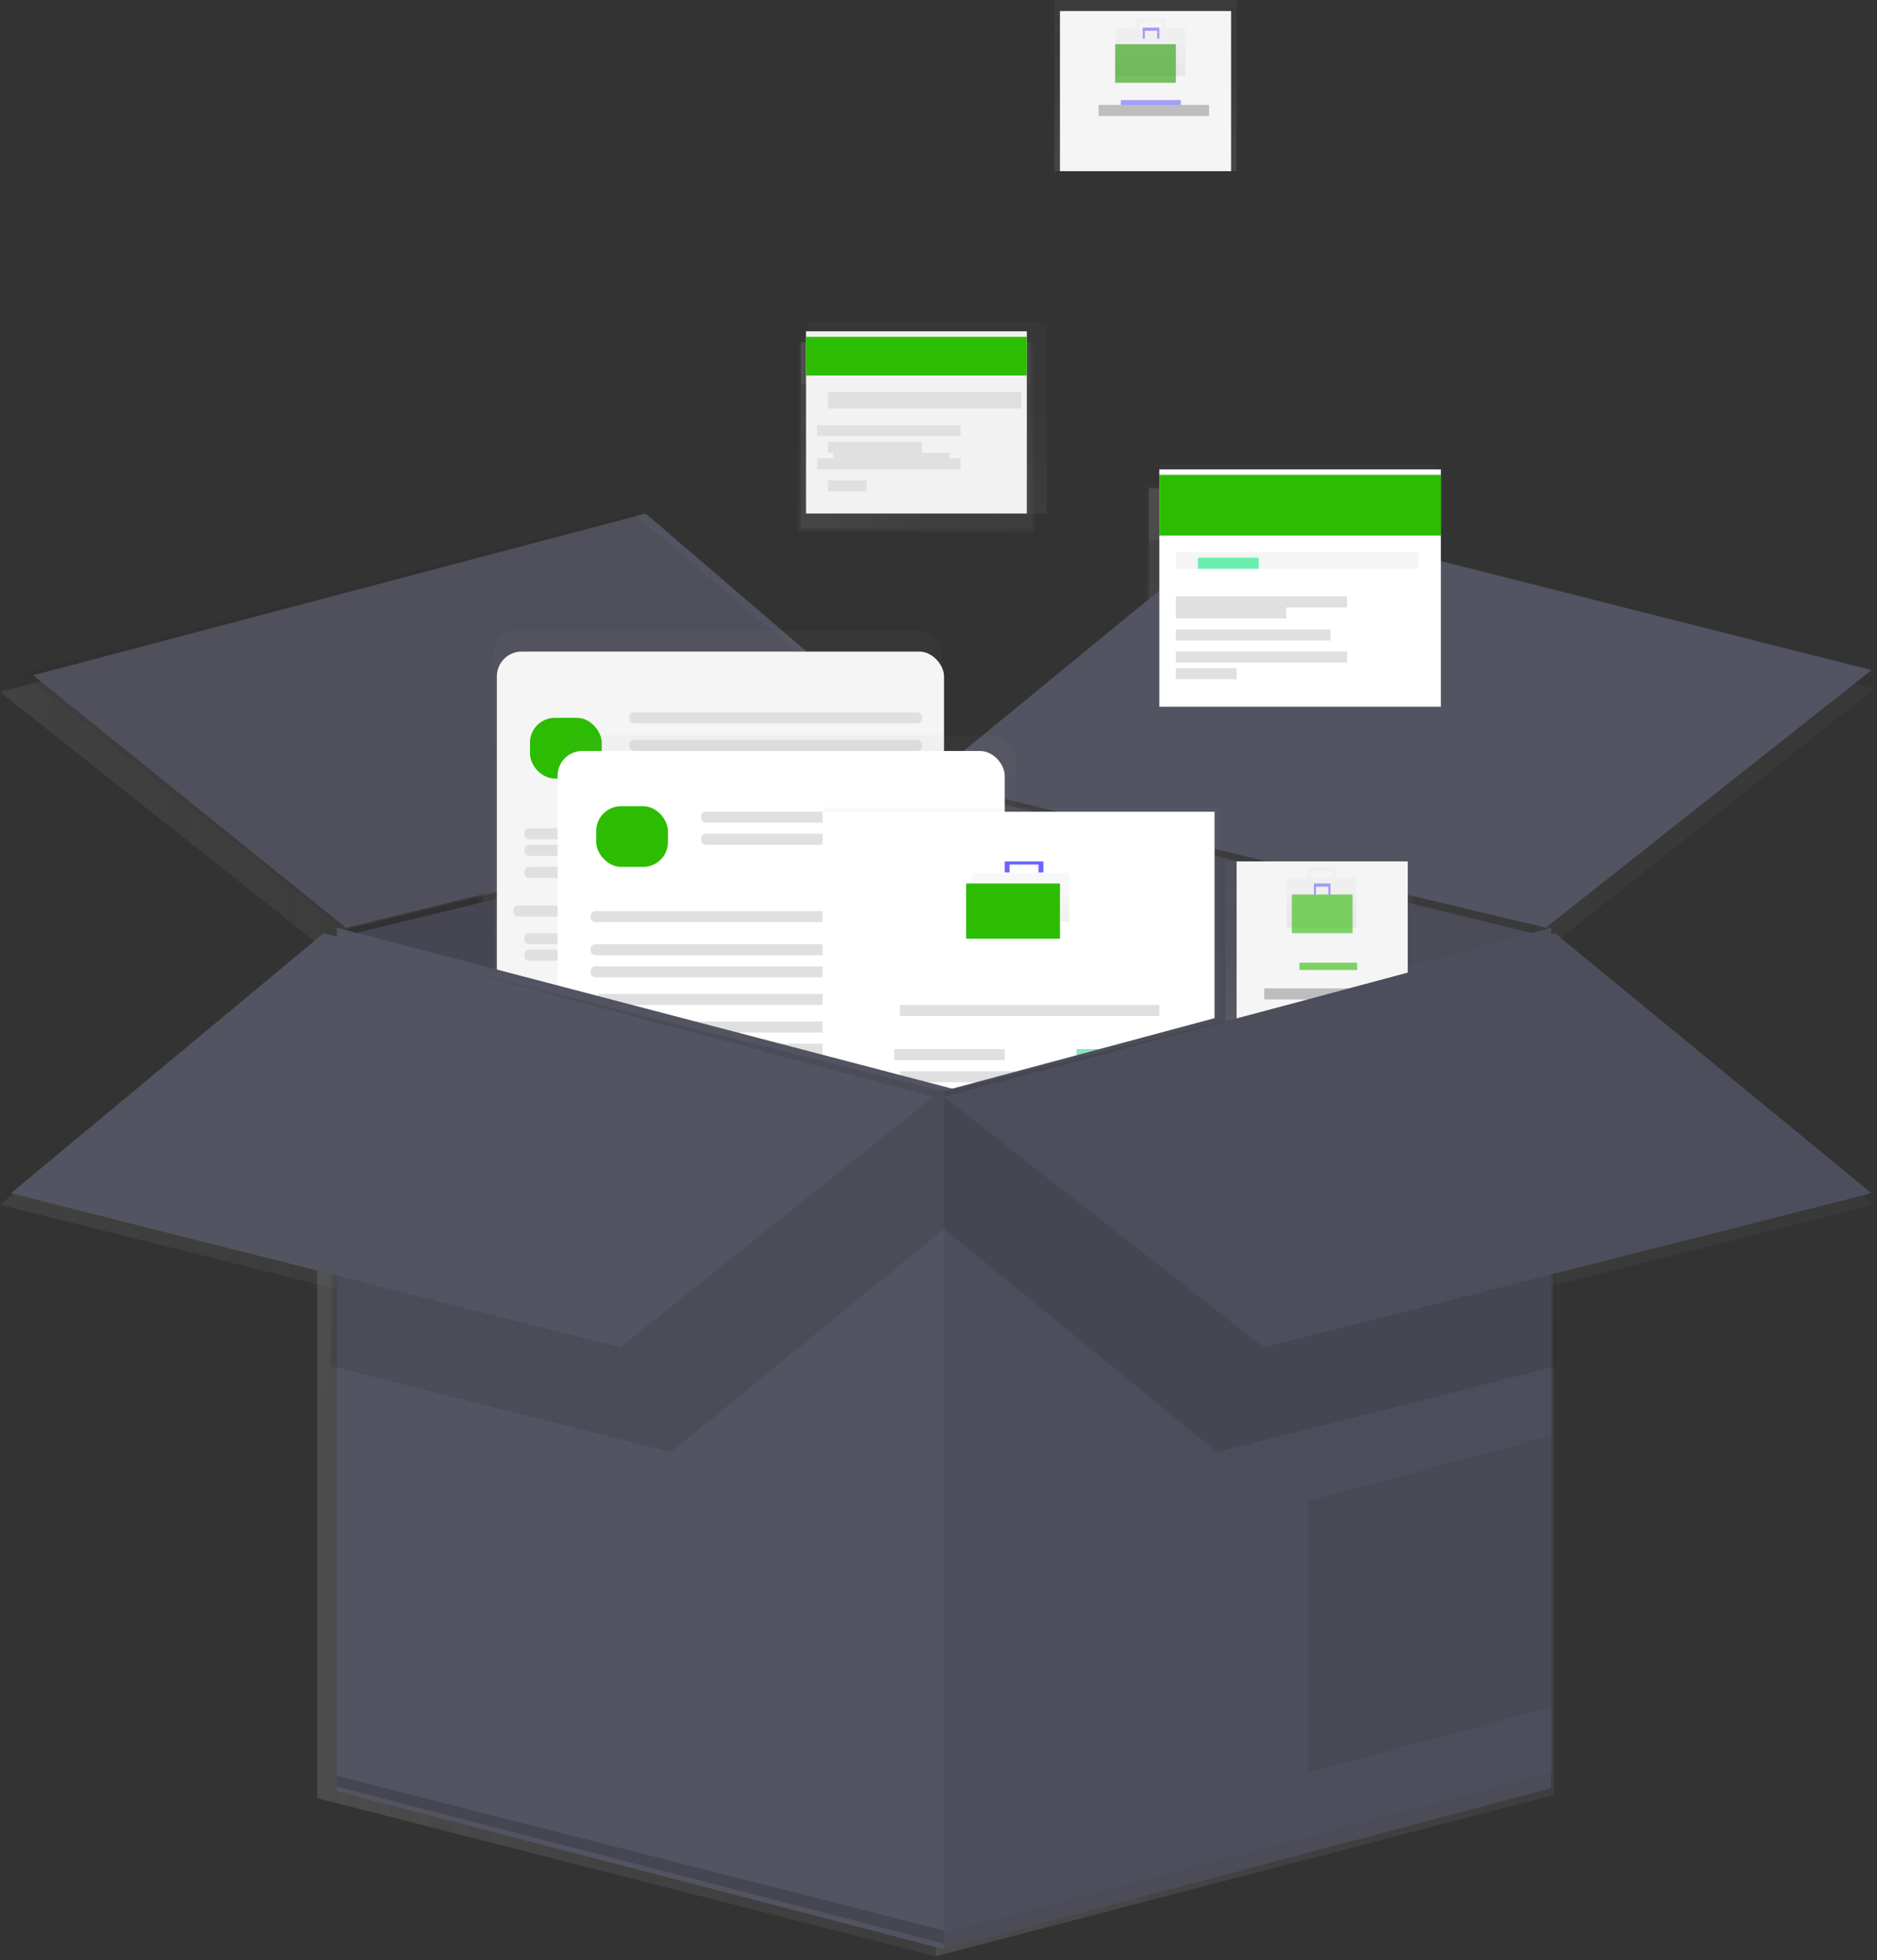 <svg width="340" height="355" viewBox="0 0 340 355" version="1.1" xmlns="http://www.w3.org/2000/svg"><rect x="0" y="0" width="340" height="355" fill="#333333" stroke="none"/><defs><linearGradient x1="0%" y1="50.001%" x2="100%" y2="50.001%" id="linearGradient-1"><stop stop-color="gray" stop-opacity=".25" offset="0%"/><stop stop-color="gray" stop-opacity=".12" offset="54%"/><stop stop-color="gray" stop-opacity=".1" offset="100%"/></linearGradient><linearGradient x1="0%" y1="50.001%" x2="100%" y2="50.001%" id="linearGradient-2"><stop stop-color="gray" stop-opacity=".25" offset="0%"/><stop stop-color="gray" stop-opacity=".12" offset="54%"/><stop stop-color="gray" stop-opacity=".1" offset="100%"/></linearGradient><linearGradient x1="0%" y1="50%" x2="100%" y2="50%" id="linearGradient-3"><stop stop-color="gray" stop-opacity=".25" offset="0%"/><stop stop-color="gray" stop-opacity=".12" offset="54%"/><stop stop-color="gray" stop-opacity=".1" offset="100%"/></linearGradient><linearGradient x1="0%" y1="50%" x2="100%" y2="50%" id="linearGradient-4"><stop stop-color="gray" stop-opacity=".25" offset="0%"/><stop stop-color="gray" stop-opacity=".12" offset="54%"/><stop stop-color="gray" stop-opacity=".1" offset="100%"/></linearGradient><linearGradient x1="50%" y1="99.994%" x2="50%" y2="0%" id="linearGradient-5"><stop stop-color="gray" stop-opacity=".25" offset="0%"/><stop stop-color="gray" stop-opacity=".12" offset="54%"/><stop stop-color="gray" stop-opacity=".1" offset="100%"/></linearGradient><linearGradient x1="0%" y1="50%" x2="100%" y2="50%" id="linearGradient-6"><stop stop-color="gray" stop-opacity=".25" offset="0%"/><stop stop-color="gray" stop-opacity=".12" offset="54%"/><stop stop-color="gray" stop-opacity=".1" offset="100%"/></linearGradient><linearGradient x1="0%" y1="49.981%" x2="100%" y2="49.981%" id="linearGradient-7"><stop stop-color="gray" stop-opacity=".25" offset="0%"/><stop stop-color="gray" stop-opacity=".12" offset="54%"/><stop stop-color="gray" stop-opacity=".1" offset="100%"/></linearGradient><linearGradient x1="0%" y1="50%" x2="100%" y2="50%" id="linearGradient-8"><stop stop-color="gray" stop-opacity=".25" offset="0%"/><stop stop-color="gray" stop-opacity=".12" offset="54%"/><stop stop-color="gray" stop-opacity=".1" offset="100%"/></linearGradient><linearGradient x1="0%" y1="50%" x2="100%" y2="50%" id="linearGradient-9"><stop stop-color="gray" stop-opacity=".25" offset="0%"/><stop stop-color="gray" stop-opacity=".12" offset="54%"/><stop stop-color="gray" stop-opacity=".1" offset="100%"/></linearGradient><linearGradient x1="0%" y1="50%" x2="100%" y2="50%" id="linearGradient-10"><stop stop-color="gray" stop-opacity=".25" offset="0%"/><stop stop-color="gray" stop-opacity=".12" offset="54%"/><stop stop-color="gray" stop-opacity=".1" offset="100%"/></linearGradient><linearGradient x1="50%" y1="100%" x2="50%" y2="0%" id="linearGradient-11"><stop stop-color="gray" stop-opacity=".25" offset="0%"/><stop stop-color="gray" stop-opacity=".12" offset="54%"/><stop stop-color="gray" stop-opacity=".1" offset="100%"/></linearGradient><linearGradient x1="0%" y1="50%" x2="100.006%" y2="50%" id="linearGradient-12"><stop stop-color="gray" stop-opacity=".25" offset="0%"/><stop stop-color="gray" stop-opacity=".12" offset="54%"/><stop stop-color="gray" stop-opacity=".1" offset="100%"/></linearGradient><linearGradient x1="50%" y1="100%" x2="50%" y2="0%" id="linearGradient-13"><stop stop-color="gray" stop-opacity=".25" offset="0%"/><stop stop-color="gray" stop-opacity=".12" offset="54%"/><stop stop-color="gray" stop-opacity=".1" offset="100%"/></linearGradient><linearGradient x1="0%" y1="49.997%" x2="100%" y2="49.997%" id="linearGradient-14"><stop stop-color="gray" stop-opacity=".25" offset="0%"/><stop stop-color="gray" stop-opacity=".12" offset="54%"/><stop stop-color="gray" stop-opacity=".1" offset="100%"/></linearGradient><linearGradient x1="50%" y1="100%" x2="50%" y2="0%" id="linearGradient-15"><stop stop-color="gray" stop-opacity=".25" offset="0%"/><stop stop-color="gray" stop-opacity=".12" offset="54%"/><stop stop-color="gray" stop-opacity=".1" offset="100%"/></linearGradient><linearGradient x1="0%" y1="50%" x2="100%" y2="50%" id="linearGradient-16"><stop stop-color="gray" stop-opacity=".25" offset="0%"/><stop stop-color="gray" stop-opacity=".12" offset="54%"/><stop stop-color="gray" stop-opacity=".1" offset="100%"/></linearGradient><linearGradient x1="0%" y1="50%" x2="100%" y2="50%" id="linearGradient-17"><stop stop-color="gray" stop-opacity=".25" offset="0%"/><stop stop-color="gray" stop-opacity=".12" offset="54%"/><stop stop-color="gray" stop-opacity=".1" offset="100%"/></linearGradient><linearGradient x1="0%" y1="50%" x2="100%" y2="50%" id="linearGradient-18"><stop stop-color="gray" stop-opacity=".25" offset="0%"/><stop stop-color="gray" stop-opacity=".12" offset="54%"/><stop stop-color="gray" stop-opacity=".1" offset="100%"/></linearGradient><linearGradient x1="0%" y1="50%" x2="100%" y2="50%" id="linearGradient-19"><stop stop-color="gray" stop-opacity=".25" offset="0%"/><stop stop-color="gray" stop-opacity=".12" offset="54%"/><stop stop-color="gray" stop-opacity=".1" offset="100%"/></linearGradient><linearGradient x1="0%" y1="50%" x2="100%" y2="50%" id="linearGradient-20"><stop stop-color="gray" stop-opacity=".25" offset="0%"/><stop stop-color="gray" stop-opacity=".12" offset="54%"/><stop stop-color="gray" stop-opacity=".1" offset="100%"/></linearGradient><linearGradient x1="0%" y1="50%" x2="100.031%" y2="50%" id="linearGradient-21"><stop stop-color="gray" stop-opacity=".25" offset="0%"/><stop stop-color="gray" stop-opacity=".12" offset="54%"/><stop stop-color="gray" stop-opacity=".1" offset="100%"/></linearGradient><linearGradient x1="0%" y1="50%" x2="100%" y2="50%" id="linearGradient-22"><stop stop-color="gray" stop-opacity=".25" offset="0%"/><stop stop-color="gray" stop-opacity=".12" offset="54%"/><stop stop-color="gray" stop-opacity=".1" offset="100%"/></linearGradient><linearGradient x1="0%" y1="50%" x2="100%" y2="50%" id="linearGradient-23"><stop stop-color="gray" stop-opacity=".25" offset="0%"/><stop stop-color="gray" stop-opacity=".12" offset="54%"/><stop stop-color="gray" stop-opacity=".1" offset="100%"/></linearGradient><linearGradient x1="0%" y1="49.996%" x2="100%" y2="49.996%" id="linearGradient-24"><stop stop-color="gray" stop-opacity=".25" offset="0%"/><stop stop-color="gray" stop-opacity=".12" offset="54%"/><stop stop-color="gray" stop-opacity=".1" offset="100%"/></linearGradient><linearGradient x1="50.007%" y1="100%" x2="50.007%" y2="0%" id="linearGradient-25"><stop stop-color="gray" stop-opacity=".25" offset="0%"/><stop stop-color="gray" stop-opacity=".12" offset="54%"/><stop stop-color="gray" stop-opacity=".1" offset="100%"/></linearGradient><linearGradient x1="0%" y1="50.008%" x2="100%" y2="50.008%" id="linearGradient-26"><stop stop-color="gray" stop-opacity=".25" offset="0%"/><stop stop-color="gray" stop-opacity=".12" offset="54%"/><stop stop-color="gray" stop-opacity=".1" offset="100%"/></linearGradient><linearGradient x1="50.017%" y1="99.899%" x2="50.017%" y2="-.151%" id="linearGradient-27"><stop stop-color="gray" stop-opacity=".25" offset="0%"/><stop stop-color="gray" stop-opacity=".12" offset="54%"/><stop stop-color="gray" stop-opacity=".1" offset="100%"/></linearGradient><linearGradient x1="0%" y1="50%" x2="100.037%" y2="50%" id="linearGradient-28"><stop stop-color="gray" stop-opacity=".25" offset="0%"/><stop stop-color="gray" stop-opacity=".12" offset="54%"/><stop stop-color="gray" stop-opacity=".1" offset="100%"/></linearGradient><linearGradient x1=".089%" y1="50.127%" x2="100%" y2="50.127%" id="linearGradient-29"><stop stop-color="gray" stop-opacity=".25" offset="0%"/><stop stop-color="gray" stop-opacity=".12" offset="54%"/><stop stop-color="gray" stop-opacity=".1" offset="100%"/></linearGradient><linearGradient x1="0%" y1="50%" x2="100.04%" y2="50%" id="linearGradient-30"><stop stop-color="gray" stop-opacity=".25" offset="0%"/><stop stop-color="gray" stop-opacity=".12" offset="54%"/><stop stop-color="gray" stop-opacity=".1" offset="100%"/></linearGradient><linearGradient x1="0%" y1="50%" x2="100%" y2="50%" id="linearGradient-31"><stop stop-color="gray" stop-opacity=".25" offset="0%"/><stop stop-color="gray" stop-opacity=".12" offset="54%"/><stop stop-color="gray" stop-opacity=".1" offset="100%"/></linearGradient><linearGradient x1="50.011%" y1="100%" x2="50.011%" y2="0%" id="linearGradient-32"><stop stop-color="gray" stop-opacity=".25" offset="0%"/><stop stop-color="gray" stop-opacity=".12" offset="54%"/><stop stop-color="gray" stop-opacity=".1" offset="100%"/></linearGradient><linearGradient x1="0%" y1="50%" x2="100%" y2="50%" id="linearGradient-33"><stop stop-color="gray" stop-opacity=".25" offset="0%"/><stop stop-color="gray" stop-opacity=".12" offset="54%"/><stop stop-color="gray" stop-opacity=".1" offset="100%"/></linearGradient><linearGradient x1="0%" y1="49.969%" x2="100%" y2="49.969%" id="linearGradient-34"><stop stop-color="gray" stop-opacity=".25" offset="0%"/><stop stop-color="gray" stop-opacity=".12" offset="54%"/><stop stop-color="gray" stop-opacity=".1" offset="100%"/></linearGradient><linearGradient x1="0%" y1="50%" x2="99.987%" y2="50%" id="linearGradient-35"><stop stop-color="gray" stop-opacity=".25" offset="0%"/><stop stop-color="gray" stop-opacity=".12" offset="54%"/><stop stop-color="gray" stop-opacity=".1" offset="100%"/></linearGradient><linearGradient x1="0%" y1="49.845%" x2="99.982%" y2="49.845%" id="linearGradient-36"><stop stop-color="gray" stop-opacity=".25" offset="0%"/><stop stop-color="gray" stop-opacity=".12" offset="54%"/><stop stop-color="gray" stop-opacity=".1" offset="100%"/></linearGradient><linearGradient x1="0%" y1="49.845%" x2="100%" y2="49.845%" id="linearGradient-37"><stop stop-color="gray" stop-opacity=".25" offset="0%"/><stop stop-color="gray" stop-opacity=".12" offset="54%"/><stop stop-color="gray" stop-opacity=".1" offset="100%"/></linearGradient><linearGradient x1="0%" y1="49.845%" x2="100%" y2="49.845%" id="linearGradient-38"><stop stop-color="gray" stop-opacity=".25" offset="0%"/><stop stop-color="gray" stop-opacity=".12" offset="54%"/><stop stop-color="gray" stop-opacity=".1" offset="100%"/></linearGradient><linearGradient x1="0%" y1="50.155%" x2="99.982%" y2="50.155%" id="linearGradient-39"><stop stop-color="gray" stop-opacity=".25" offset="0%"/><stop stop-color="gray" stop-opacity=".12" offset="54%"/><stop stop-color="gray" stop-opacity=".1" offset="100%"/></linearGradient><linearGradient x1="0%" y1="50.155%" x2="100%" y2="50.155%" id="linearGradient-40"><stop stop-color="gray" stop-opacity=".25" offset="0%"/><stop stop-color="gray" stop-opacity=".12" offset="54%"/><stop stop-color="gray" stop-opacity=".1" offset="100%"/></linearGradient><linearGradient x1="50%" y1="100%" x2="50%" y2="0%" id="linearGradient-41"><stop stop-color="gray" stop-opacity=".25" offset="0%"/><stop stop-color="gray" stop-opacity=".12" offset="54%"/><stop stop-color="gray" stop-opacity=".1" offset="100%"/></linearGradient><linearGradient x1="0%" y1="49.994%" x2="99.991%" y2="49.994%" id="linearGradient-42"><stop stop-color="gray" stop-opacity=".25" offset="0%"/><stop stop-color="gray" stop-opacity=".12" offset="54%"/><stop stop-color="gray" stop-opacity=".1" offset="100%"/></linearGradient><linearGradient x1="0%" y1="50%" x2="99.991%" y2="50%" id="linearGradient-43"><stop stop-color="gray" stop-opacity=".25" offset="0%"/><stop stop-color="gray" stop-opacity=".12" offset="54%"/><stop stop-color="gray" stop-opacity=".1" offset="100%"/></linearGradient><linearGradient x1="0%" y1="50%" x2="100%" y2="50%" id="linearGradient-44"><stop stop-color="gray" stop-opacity=".25" offset="0%"/><stop stop-color="gray" stop-opacity=".12" offset="54%"/><stop stop-color="gray" stop-opacity=".1" offset="100%"/></linearGradient><linearGradient x1="0%" y1="49.875%" x2="100%" y2="49.875%" id="linearGradient-45"><stop stop-color="gray" stop-opacity=".25" offset="0%"/><stop stop-color="gray" stop-opacity=".12" offset="54%"/><stop stop-color="gray" stop-opacity=".1" offset="100%"/></linearGradient><linearGradient x1="0%" y1="50.125%" x2="100%" y2="50.125%" id="linearGradient-46"><stop stop-color="gray" stop-opacity=".25" offset="0%"/><stop stop-color="gray" stop-opacity=".12" offset="54%"/><stop stop-color="gray" stop-opacity=".1" offset="100%"/></linearGradient><linearGradient x1="0%" y1="49.875%" x2="100%" y2="49.875%" id="linearGradient-47"><stop stop-color="gray" stop-opacity=".25" offset="0%"/><stop stop-color="gray" stop-opacity=".12" offset="54%"/><stop stop-color="gray" stop-opacity=".1" offset="100%"/></linearGradient><linearGradient x1="0%" y1="50.125%" x2="100%" y2="50.125%" id="linearGradient-48"><stop stop-color="gray" stop-opacity=".25" offset="0%"/><stop stop-color="gray" stop-opacity=".12" offset="54%"/><stop stop-color="gray" stop-opacity=".1" offset="100%"/></linearGradient><linearGradient x1="0%" y1="50%" x2="100%" y2="50%" id="linearGradient-49"><stop stop-color="gray" stop-opacity=".25" offset="0%"/><stop stop-color="gray" stop-opacity=".12" offset="54%"/><stop stop-color="gray" stop-opacity=".1" offset="100%"/></linearGradient><linearGradient x1="0%" y1="50%" x2="100%" y2="50%" id="linearGradient-50"><stop stop-color="gray" stop-opacity=".25" offset="0%"/><stop stop-color="gray" stop-opacity=".12" offset="54%"/><stop stop-color="gray" stop-opacity=".1" offset="100%"/></linearGradient><linearGradient x1="0%" y1="50%" x2="100%" y2="50%" id="linearGradient-51"><stop stop-color="gray" stop-opacity=".25" offset="0%"/><stop stop-color="gray" stop-opacity=".12" offset="54%"/><stop stop-color="gray" stop-opacity=".1" offset="100%"/></linearGradient><linearGradient x1="0%" y1="50%" x2="100%" y2="50%" id="linearGradient-52"><stop stop-color="gray" stop-opacity=".25" offset="0%"/><stop stop-color="gray" stop-opacity=".12" offset="54%"/><stop stop-color="gray" stop-opacity=".1" offset="100%"/></linearGradient><linearGradient x1="0%" y1="50%" x2="100%" y2="50%" id="linearGradient-53"><stop stop-color="gray" stop-opacity=".25" offset="0%"/><stop stop-color="gray" stop-opacity=".12" offset="54%"/><stop stop-color="gray" stop-opacity=".1" offset="100%"/></linearGradient><linearGradient x1="50%" y1="100%" x2="50%" y2="0%" id="linearGradient-54"><stop stop-color="gray" stop-opacity=".25" offset="0%"/><stop stop-color="gray" stop-opacity=".12" offset="54%"/><stop stop-color="gray" stop-opacity=".1" offset="100%"/></linearGradient><linearGradient x1="50.006%" y1="100%" x2="50.006%" y2="0%" id="linearGradient-55"><stop stop-color="gray" stop-opacity=".25" offset="0%"/><stop stop-color="gray" stop-opacity=".12" offset="54%"/><stop stop-color="gray" stop-opacity=".1" offset="100%"/></linearGradient><linearGradient x1="50.003%" y1="100%" x2="50.003%" y2="0%" id="linearGradient-56"><stop stop-color="gray" stop-opacity=".25" offset="0%"/><stop stop-color="gray" stop-opacity=".12" offset="54%"/><stop stop-color="gray" stop-opacity=".1" offset="100%"/></linearGradient><linearGradient x1="50.013%" y1="100%" x2="50.013%" y2="0%" id="linearGradient-57"><stop stop-color="gray" stop-opacity=".25" offset="0%"/><stop stop-color="gray" stop-opacity=".12" offset="54%"/><stop stop-color="gray" stop-opacity=".1" offset="100%"/></linearGradient><linearGradient x1="50%" y1="100%" x2="50%" y2="0%" id="linearGradient-58"><stop stop-color="gray" stop-opacity=".25" offset="0%"/><stop stop-color="gray" stop-opacity=".12" offset="54%"/><stop stop-color="gray" stop-opacity=".1" offset="100%"/></linearGradient><linearGradient x1="49.983%" y1="100.203%" x2="49.983%" y2=".254%" id="linearGradient-59"><stop stop-color="gray" stop-opacity=".25" offset="0%"/><stop stop-color="gray" stop-opacity=".12" offset="54%"/><stop stop-color="gray" stop-opacity=".1" offset="100%"/></linearGradient><linearGradient x1="49.983%" y1="100%" x2="49.983%" y2="0%" id="linearGradient-60"><stop stop-color="gray" stop-opacity=".25" offset="0%"/><stop stop-color="gray" stop-opacity=".12" offset="54%"/><stop stop-color="gray" stop-opacity=".1" offset="100%"/></linearGradient><linearGradient x1="50.005%" y1="100%" x2="50.005%" y2="0%" id="linearGradient-61"><stop stop-color="gray" stop-opacity=".25" offset="0%"/><stop stop-color="gray" stop-opacity=".12" offset="54%"/><stop stop-color="gray" stop-opacity=".1" offset="100%"/></linearGradient><linearGradient x1="50%" y1="100%" x2="50%" y2="0%" id="linearGradient-62"><stop stop-color="gray" stop-opacity=".25" offset="0%"/><stop stop-color="gray" stop-opacity=".12" offset="54%"/><stop stop-color="gray" stop-opacity=".1" offset="100%"/></linearGradient></defs><g id="Page-1" stroke="none" stroke-width="1" fill="none" fill-rule="evenodd"><g id="Statements" transform="translate(-867 -160)" fill-rule="nonzero"><g id="undraw_collecting_fjjl" transform="translate(867 160)"><g id="Group" opacity=".7" transform="translate(0 61)"><path id="Path" fill="url(#linearGradient-1)" d="M281.496 109.864l-112.01-26.867v210.277l112.01-29.203z"/><path d="M112.182 26.927L.172.06v210.277l112.01-29.203z" opacity=".1" transform="translate(169.314 82.937)" fill="url(#linearGradient-1)" id="Path"/><path id="Path" fill="url(#linearGradient-2)" d="M57.47 109.864l112.015-26.867v210.277L57.47 264.652z"/><path d="M.106 26.927L112.122.06v210.277L.106 181.715z" opacity=".17" transform="translate(57.363 82.937)" fill="url(#linearGradient-2)" id="Path"/><path id="Path" fill="url(#linearGradient-3)" d="M169.485 82.997L227.542 35.1l112.011 28.622-58.057 46.14z"/><path id="Path" fill="url(#linearGradient-4)" d="M0 64.304l57.47 45.56 112.015-26.867L112.598 35.1z"/><path d="M0 29.286l57.47 45.56 112.015-26.867L112.598.083z" opacity=".05" transform="translate(0 35.018)" fill="url(#linearGradient-4)" id="Path"/><rect x=".361" y=".175" width="83.14" height="76.403" rx="4.5" opacity=".5" transform="translate(86.045 58.517)" fill="url(#linearGradient-5)" id="Rectangle"/><rect id="Rectangle" fill="url(#linearGradient-6)" x="87.419" y="59.281" width="81.224" height="74.551" rx="4.5"/><rect id="Rectangle" fill="url(#linearGradient-7)" x="93.678" y="71.561" width="13.698" height="12.279" rx="4.5"/><rect id="Rectangle" fill="url(#linearGradient-8)" x="111.484" y="71.561" width="54.453" height="1.364" rx=".682"/><rect id="Rectangle" fill="url(#linearGradient-8)" x="111.484" y="75.652" width="54.453" height="1.364" rx=".682"/><rect id="Rectangle" fill="url(#linearGradient-9)" x="92.308" y="90.512" width="73.628" height="1.364" rx=".682"/><rect id="Rectangle" fill="url(#linearGradient-9)" x="92.308" y="94.603" width="73.628" height="1.364" rx=".682"/><rect id="Rectangle" fill="url(#linearGradient-9)" x="92.308" y="100.059" width="73.628" height="1.364" rx=".682"/><rect id="Rectangle" fill="url(#linearGradient-10)" x="92.308" y="104.155" width="42.463" height="1.364" rx=".682"/><rect id="Rectangle" fill="url(#linearGradient-9)" x="92.308" y="109.597" width="73.628" height="1.364" rx=".682"/><rect id="Rectangle" fill="url(#linearGradient-9)" x="92.308" y="113.688" width="73.628" height="1.364" rx=".682"/><rect id="Rectangle" fill="url(#linearGradient-9)" x="92.308" y="119.148" width="73.628" height="1.364" rx=".682"/><rect id="Rectangle" fill="url(#linearGradient-10)" x="92.308" y="123.24" width="42.463" height="1.364" rx=".682"/><rect x=".416" y=".318" width="83.14" height="76.403" rx="4.5" opacity=".5" transform="translate(98.535 76.026)" fill="url(#linearGradient-11)" id="Rectangle"/><rect id="Rectangle" fill="url(#linearGradient-6)" x="99.965" y="76.938" width="81.224" height="74.551" rx="4.5"/><rect id="Rectangle" fill="url(#linearGradient-7)" x="106.224" y="89.217" width="13.698" height="12.279" rx="4.5"/><rect id="Rectangle" fill="url(#linearGradient-8)" x="124.034" y="89.217" width="54.453" height="1.364" rx=".682"/><rect id="Rectangle" fill="url(#linearGradient-8)" x="124.034" y="93.309" width="54.453" height="1.364" rx=".682"/><rect id="Rectangle" fill="url(#linearGradient-12)" x="104.854" y="108.164" width="73.628" height="1.364" rx=".682"/><rect id="Rectangle" fill="url(#linearGradient-12)" x="104.854" y="112.26" width="73.628" height="1.364" rx=".682"/><rect id="Rectangle" fill="url(#linearGradient-12)" x="104.854" y="117.715" width="73.628" height="1.364" rx=".682"/><rect id="Rectangle" fill="url(#linearGradient-10)" x="104.854" y="121.807" width="42.463" height="1.364" rx=".682"/><rect id="Rectangle" fill="url(#linearGradient-12)" x="104.854" y="127.253" width="73.628" height="1.364" rx=".682"/><rect id="Rectangle" fill="url(#linearGradient-12)" x="104.854" y="131.344" width="73.628" height="1.364" rx=".682"/><rect id="Rectangle" fill="url(#linearGradient-12)" x="104.854" y="136.804" width="73.628" height="1.364" rx=".682"/><rect id="Rectangle" fill="url(#linearGradient-10)" x="104.854" y="140.896" width="42.463" height="1.364" rx=".682"/><path d="M.19.069h72.037V84.37H.19z" opacity=".5" transform="translate(147.109 86.162)" fill="url(#linearGradient-13)" id="Rectangle"/><path id="Rectangle" fill="url(#linearGradient-14)" d="M149.514 87.591h68.29v81.08h-68.29z"/><path d="M12.976 2.34V.305H5.551v2.037H.328v10.003h17.857V2.34h-5.209zm-6.5-1.303h5.552V2.33H6.476V1.037z" opacity=".5" transform="translate(174.403 98.142)" fill="url(#linearGradient-15)" id="Shape"/><path id="Rectangle" fill="url(#linearGradient-16)" d="M175.485 100.819h16.349v9.16h-16.349z"/><path id="Path" fill="url(#linearGradient-17)" d="M180.255 98.953v2.378h.85v-1.696h5.108v1.696h.851v-2.378z"/><path id="Rectangle" fill="url(#linearGradient-18)" d="M159.733 123.161h48.023v2.037h-48.023zm0 13.399h48.023v2.037h-48.023zm0 3.562h48.023v2.037h-48.023z"/><path id="Rectangle" fill="url(#linearGradient-19)" d="M159.733 132.999H180v2.037h-20.267z"/><path d="M.157.299h15.155v2.037H.157z" opacity=".6" transform="translate(192.444 132.7)" fill="url(#linearGradient-20)" id="Rectangle"/><path id="Rectangle" fill="url(#linearGradient-21)" d="M176.591 148.434h15.155v2.037h-15.155z"/><path id="Path" fill="url(#linearGradient-22)" d="M57.47 109.864v154.788l112.015 28.622V139.657z"/><path id="Path" fill="url(#linearGradient-23)" d="M281.496 264.071l-112.01 29.203V139.657l112.01-29.793z"/><path d="M112.182 154.41L.172 183.613V29.996L112.181.203z" opacity=".07" transform="translate(169.314 109.661)" fill="url(#linearGradient-23)" id="Path"/><path d="M.07 12.699v50.817L44.641 51.25V.433z" opacity=".07" transform="translate(236.854 199.97)" fill="url(#linearGradient-24)" id="Path"/><path id="Rectangle" fill="url(#linearGradient-25)" d="M222.875 96.953h33.035v31.613h-33.035z"/><path id="Rectangle" fill="url(#linearGradient-26)" d="M223.393 97.727h31.998v30.194h-31.998z"/><path d="M9.992 1.654V.115H4.335v1.548H.37v7.612h13.587v-7.62H9.992zM5.042.668H9.29v.986H5.042V.668z" opacity=".5" transform="translate(232.228 101.367)" fill="url(#linearGradient-27)" id="Shape"/><path d="M.019.069h12.435v6.967H.019z" opacity=".6" transform="translate(233.154 103.21)" fill="url(#linearGradient-28)" id="Rectangle"/><path d="M.407.028v1.81h.652V.548h3.886v1.29h.648V.028z" opacity=".6" transform="translate(236.392 101.828)" fill="url(#linearGradient-29)" id="Path"/><path d="M.268.014h11.528v1.548H.268z" opacity=".6" transform="translate(233.616 115.651)" fill="url(#linearGradient-30)" id="Rectangle"/><path id="Rectangle" fill="url(#linearGradient-31)" d="M229.545 118.503h19.693v1.548h-19.693z"/><path d="M.227.318h42.8v35.018H.227z" opacity=".5" transform="translate(144.333)" fill="url(#linearGradient-32)" id="Rectangle"/><path id="Rectangle" fill="url(#linearGradient-33)" d="M145.059.981h41.722v33.774h-41.722z"/><path id="Rectangle" fill="url(#linearGradient-34)" d="M145.059.981h41.722v7.533h-41.722z"/><path d="M.264.06h41.722v7.533H.264z" opacity=".1" transform="translate(144.796 .922)" fill="url(#linearGradient-34)" id="Rectangle"/><path id="Rectangle" fill="url(#linearGradient-35)" d="M148.386 11.247h35.075v4.386h-35.075z"/><path id="Rectangle" fill="url(#linearGradient-36)" d="M148.386 18.946h25.601v1.488h-25.601z"/><path id="Rectangle" fill="url(#linearGradient-37)" d="M148.386 21.513h16.621v1.488h-16.621z"/><path id="Rectangle" fill="url(#linearGradient-38)" d="M148.386 24.079h21.941v1.488h-21.941z"/><path id="Rectangle" fill="url(#linearGradient-39)" d="M148.386 26.641h25.601v1.488h-25.601z"/><path id="Rectangle" fill="url(#linearGradient-40)" d="M148.386 29.208h8.558v1.488h-8.558z"/><path d="M.241.35h53.052v43.399H.241z" opacity=".5" transform="translate(207.248 26.263)" fill="url(#linearGradient-41)" id="Rectangle"/><path id="Rectangle" fill="url(#linearGradient-42)" d="M208.108 27.434h51.715v41.86h-51.715z"/><path id="Rectangle" fill="url(#linearGradient-43)" d="M208.108 27.434h51.715v9.335h-51.715z"/><path id="Rectangle" fill="url(#linearGradient-44)" d="M212.225 40.155h43.471v5.437h-43.471z"/><path id="Rectangle" fill="url(#linearGradient-45)" d="M212.225 49.698h31.73v1.848h-31.73z"/><path id="Rectangle" fill="url(#linearGradient-46)" d="M212.225 52.877h20.604v1.848h-20.604z"/><path id="Rectangle" fill="url(#linearGradient-47)" d="M212.225 56.061h27.197v1.848h-27.197z"/><path id="Rectangle" fill="url(#linearGradient-45)" d="M212.225 59.24h31.73v1.848h-31.73z"/><path id="Rectangle" fill="url(#linearGradient-48)" d="M212.225 62.419h10.612v1.848h-10.612z"/><path id="Rectangle" fill="url(#linearGradient-49)" d="M214.492 42.003h12.361v1.64h-12.361z"/><path d="M.032 78.675L62.78 94.447l50.434-40.888V28.443L1.203.405z" opacity=".1" transform="translate(55.975 111.504)" fill="url(#linearGradient-50)" id="Path"/><path d="M113.524 78.675L50.77 94.447.338 53.559V28.443L112.348.405z" opacity=".1" transform="translate(168.851 111.504)" fill="url(#linearGradient-51)" id="Path"/><path id="Path" fill="url(#linearGradient-52)" d="M57.47 109.864L0 157.179l112.01 28.038 57.475-45.56z"/><path id="Path" fill="url(#linearGradient-53)" d="M281.496 109.864l58.057 47.315-111.423 28.038-58.645-45.56z"/><path d="M112.182.203l58.057 47.315L58.816 75.556.17 29.996z" opacity=".07" transform="translate(169.314 109.661)" fill="url(#linearGradient-53)" id="Path"/></g><path id="Path" fill="#535461" d="M281 169.835L171 143v210l110-29.165z"/><path id="Path" fill="#000" opacity=".1" d="M281 169.835L171 143v210l110-29.165z"/><path id="Path" fill="#535461" d="M61 169.835L171 143v210L61 324.415z"/><path id="Path" fill="#000" opacity=".17" d="M61 168.717L171 142v210L61 323.54z"/><path id="Path" fill="#535461" d="M168 141.376L226.99 93 339 121.36 280.01 168z"/><path id="Path" fill="#535461" d="M6 122.295L62.63 168 173 141.045 116.949 93z"/><path id="Path" fill="#000" opacity=".05" d="M4 121.935L61.88 168 172 141.376 114.699 93z"/><g id="Group" opacity=".5" transform="translate(89 114)" fill="url(#linearGradient-54)"><rect id="Rectangle" x=".378" y=".113" width="81.171" height="77.716" rx="4.5"/></g><rect id="Rectangle" fill="#F5F5F5" x="90" y="118" width="81" height="75" rx="4.5"/><rect id="Rectangle" fill="#2CBD03" x="96" y="130" width="13" height="11" rx="4.5"/><rect id="Rectangle" fill="#E0E0E0" x="114" y="129" width="53" height="2" rx=".8"/><rect id="Rectangle" fill="#E0E0E0" x="114" y="134" width="53" height="2" rx=".8"/><rect id="Rectangle" fill="#E0E0E0" x="95" y="150" width="74" height="2" rx=".8"/><rect id="Rectangle" fill="#E0E0E0" x="95" y="153" width="74" height="2" rx=".8"/><rect id="Rectangle" fill="#E0E0E0" x="95" y="157" width="74" height="2" rx=".8"/><rect id="Rectangle" fill="#E0E0E0" x="93" y="164" width="43" height="2" rx=".8"/><rect id="Rectangle" fill="#E0E0E0" x="95" y="169" width="74" height="2" rx=".8"/><rect id="Rectangle" fill="#E0E0E0" x="95" y="172" width="74" height="2" rx=".8"/><rect id="Rectangle" fill="#E0E0E0" x="95" y="179" width="74" height="2" rx=".8"/><rect id="Rectangle" fill="#E0E0E0" x="93" y="182" width="43" height="2" rx=".8"/><g id="Group" opacity=".5" transform="translate(102 133)" fill="url(#linearGradient-55)"><rect id="Rectangle" x=".33" y=".109" width="81.624" height="77.716" rx="4.5"/></g><rect id="Rectangle" fill="#FFF" x="101" y="136" width="81" height="75" rx="4.5"/><rect id="Rectangle" fill="#2CBD03" x="108" y="146" width="13" height="11" rx="4.5"/><rect id="Rectangle" fill="#E0E0E0" x="127" y="147" width="53" height="2" rx=".8"/><rect id="Rectangle" fill="#E0E0E0" x="127" y="151" width="53" height="2" rx=".8"/><rect id="Rectangle" fill="#E0E0E0" x="107" y="165" width="74" height="2" rx=".8"/><rect id="Rectangle" fill="#E0E0E0" x="107" y="171" width="74" height="2" rx=".8"/><rect id="Rectangle" fill="#E0E0E0" x="107" y="175" width="74" height="2" rx=".8"/><rect id="Rectangle" fill="#E0E0E0" x="108" y="180" width="43" height="2" rx=".8"/><rect id="Rectangle" fill="#E0E0E0" x="107" y="185" width="74" height="2" rx=".8"/><rect id="Rectangle" fill="#E0E0E0" x="107" y="189" width="74" height="2" rx=".8"/><rect id="Rectangle" fill="#E0E0E0" x="107" y="194" width="74" height="2" rx=".8"/><rect id="Rectangle" fill="#E0E0E0" x="108" y="200" width="43" height="2" rx=".8"/><g id="Group" opacity=".5" transform="translate(149 146)" fill="url(#linearGradient-56)"><path id="Rectangle" d="M.158.235h71.717v83.718H.158z"/></g><path id="Rectangle" fill="#FFF" d="M149 147h71v81h-71z"/><g id="Group" opacity=".5" transform="translate(176 156)" fill="url(#linearGradient-57)"><path d="M12.572 2.106V.318H5.211v1.788H.06v8.772h17.663V2.106h-5.15zM6.111.97h5.538v1.136H6.111V.97z" id="Shape"/></g><path id="Rectangle" fill="#2CBD03" d="M175 160h17v10h-17z"/><path id="Path" fill="#6C63FF" d="M182 156v2h.873v-1.429h5.25V158H189v-2z"/><path id="Rectangle" fill="#E0E0E0" d="M163 182h47v2h-47zm0 12h47v2h-47zm0 4h47v2h-47zm-1-8h20v2h-20z"/><path id="Rectangle" fill="#3AD29F" opacity=".6" d="M195 190h15v2h-15z"/><path id="Rectangle" fill="#6C63FF" d="M177 205h15v2h-15z"/><path id="Path" fill="#535461" d="M61 168v153.597L172.495 350 174 197.56z"/><path id="Path" fill="#535461" d="M281 321.02L171 350V197.56L281 168z"/><path id="Path" fill="#000" opacity=".07" d="M281 321.02L171 350V197.56L281 168z"/><path id="Path" fill="#000" opacity=".07" d="M237 271.864V321l44-11.86V260z"/><path id="Rectangle" fill="url(#linearGradient-58)" d="M222 156h33v31h-33z"/><path id="Rectangle" fill="#F5F5F5" d="M224 156h31v29h-31z"/><g id="Group" opacity=".5" transform="translate(233 157)" fill="url(#linearGradient-59)"><path d="M9.005 1.996V.137H3.748v1.837H.07v9.01h12.615V1.995h-3.68zM4.407.831H8.35v1.165H4.407V.831z" id="Shape"/></g><path id="Rectangle" fill="#2CBD03" opacity=".6" d="M234 162h11v7h-11z"/><path id="Path" fill="#6C63FF" opacity=".6" d="M238 160v2h.376v-1.43h2.251V162H241v-2z"/><g id="Group" opacity=".6" transform="translate(235 174)" fill="#2CBD03"><path id="Rectangle" d="M.385.336h10.454v1.332H.385z"/></g><path id="Rectangle" fill="#BDBDBD" d="M229 179h20v2h-20z"/><path id="Rectangle" fill="url(#linearGradient-58)" d="M191 0h33v31h-33z"/><path id="Rectangle" fill="#F5F5F5" d="M192 2h31v29h-31z"/><g id="Group" opacity=".5" transform="translate(202 3)" fill="url(#linearGradient-60)"><path d="M9.061 2.121V.377H3.805v1.744H.125v8.58H12.74v-8.58H9.061zm-4.598-1.11h3.944v1.11H4.463v-1.11z" id="Shape"/></g><path id="Rectangle" fill="#229C00" opacity=".6" d="M202 8h11v7h-11z"/><path id="Path" fill="#6C63FF" opacity=".6" d="M207 5v2h.376V5.57h2.251V7H210V5z"/><g id="Group" opacity=".6" transform="translate(203 18)" fill="#6C63FF"><path id="Rectangle" d="M.018.13H10.89v1.665H.018z"/></g><path id="Rectangle" fill="#BDBDBD" d="M199 19h20v2h-20z"/><g id="Group" opacity=".5" transform="translate(146 58)" fill="url(#linearGradient-61)"><path id="Rectangle" d="M.222.295h43.399v34.701H.222z"/></g><path id="Rectangle" fill="#F2F2F2" d="M146 60h40v33h-40z"/><path id="Rectangle" fill="#2CBD03" d="M146 61h40v7h-40z"/><path id="Rectangle" fill="#E0E0E0" d="M150 71h35v3h-35zm-2 6h26v2h-26zm2 3h17v2h-17zm1 2h21v2h-21z"/><path id="Rectangle" fill="#E0E0E0" d="M148 83h26v2h-26zm2 4h7v2h-7z"/><g id="Group" opacity=".5" transform="translate(210 84)" fill="url(#linearGradient-62)"><path id="Rectangle" d="M.146.103h50.423v43.714H.146z"/></g><path id="Rectangle" fill="#FFF" d="M210 85h51v43h-51z"/><path id="Rectangle" fill="#2CBD03" d="M210 86h51v11h-51z"/><path id="Rectangle" fill="#F5F5F5" d="M213 100h44v3h-44z"/><path id="Rectangle" fill="#E0E0E0" d="M213 108h31v2h-31zm0 2h20v2h-20zm0 4h28v2h-28zm0 4h31v2h-31zm0 3h11v2h-11z"/><path id="Rectangle" fill="#69F0AE" d="M217 101h11v2h-11z"/><path id="Path" fill="#000" opacity=".1" d="M60 247.406L121.538 263 171 222.564v-24.836L61.149 170zm222 0L220.462 263 171 222.564v-24.836L280.851 170z"/><path id="Path" fill="#535461" d="M58.63 169L2 216.092 112.37 244 169 198.652zm223.018 0L339 216.092 228.933 244 171 198.652z"/><path id="Path" fill="#000" opacity=".07" d="M281.648 169L339 216.092 228.933 244 171 198.652z"/></g></g></g></svg>